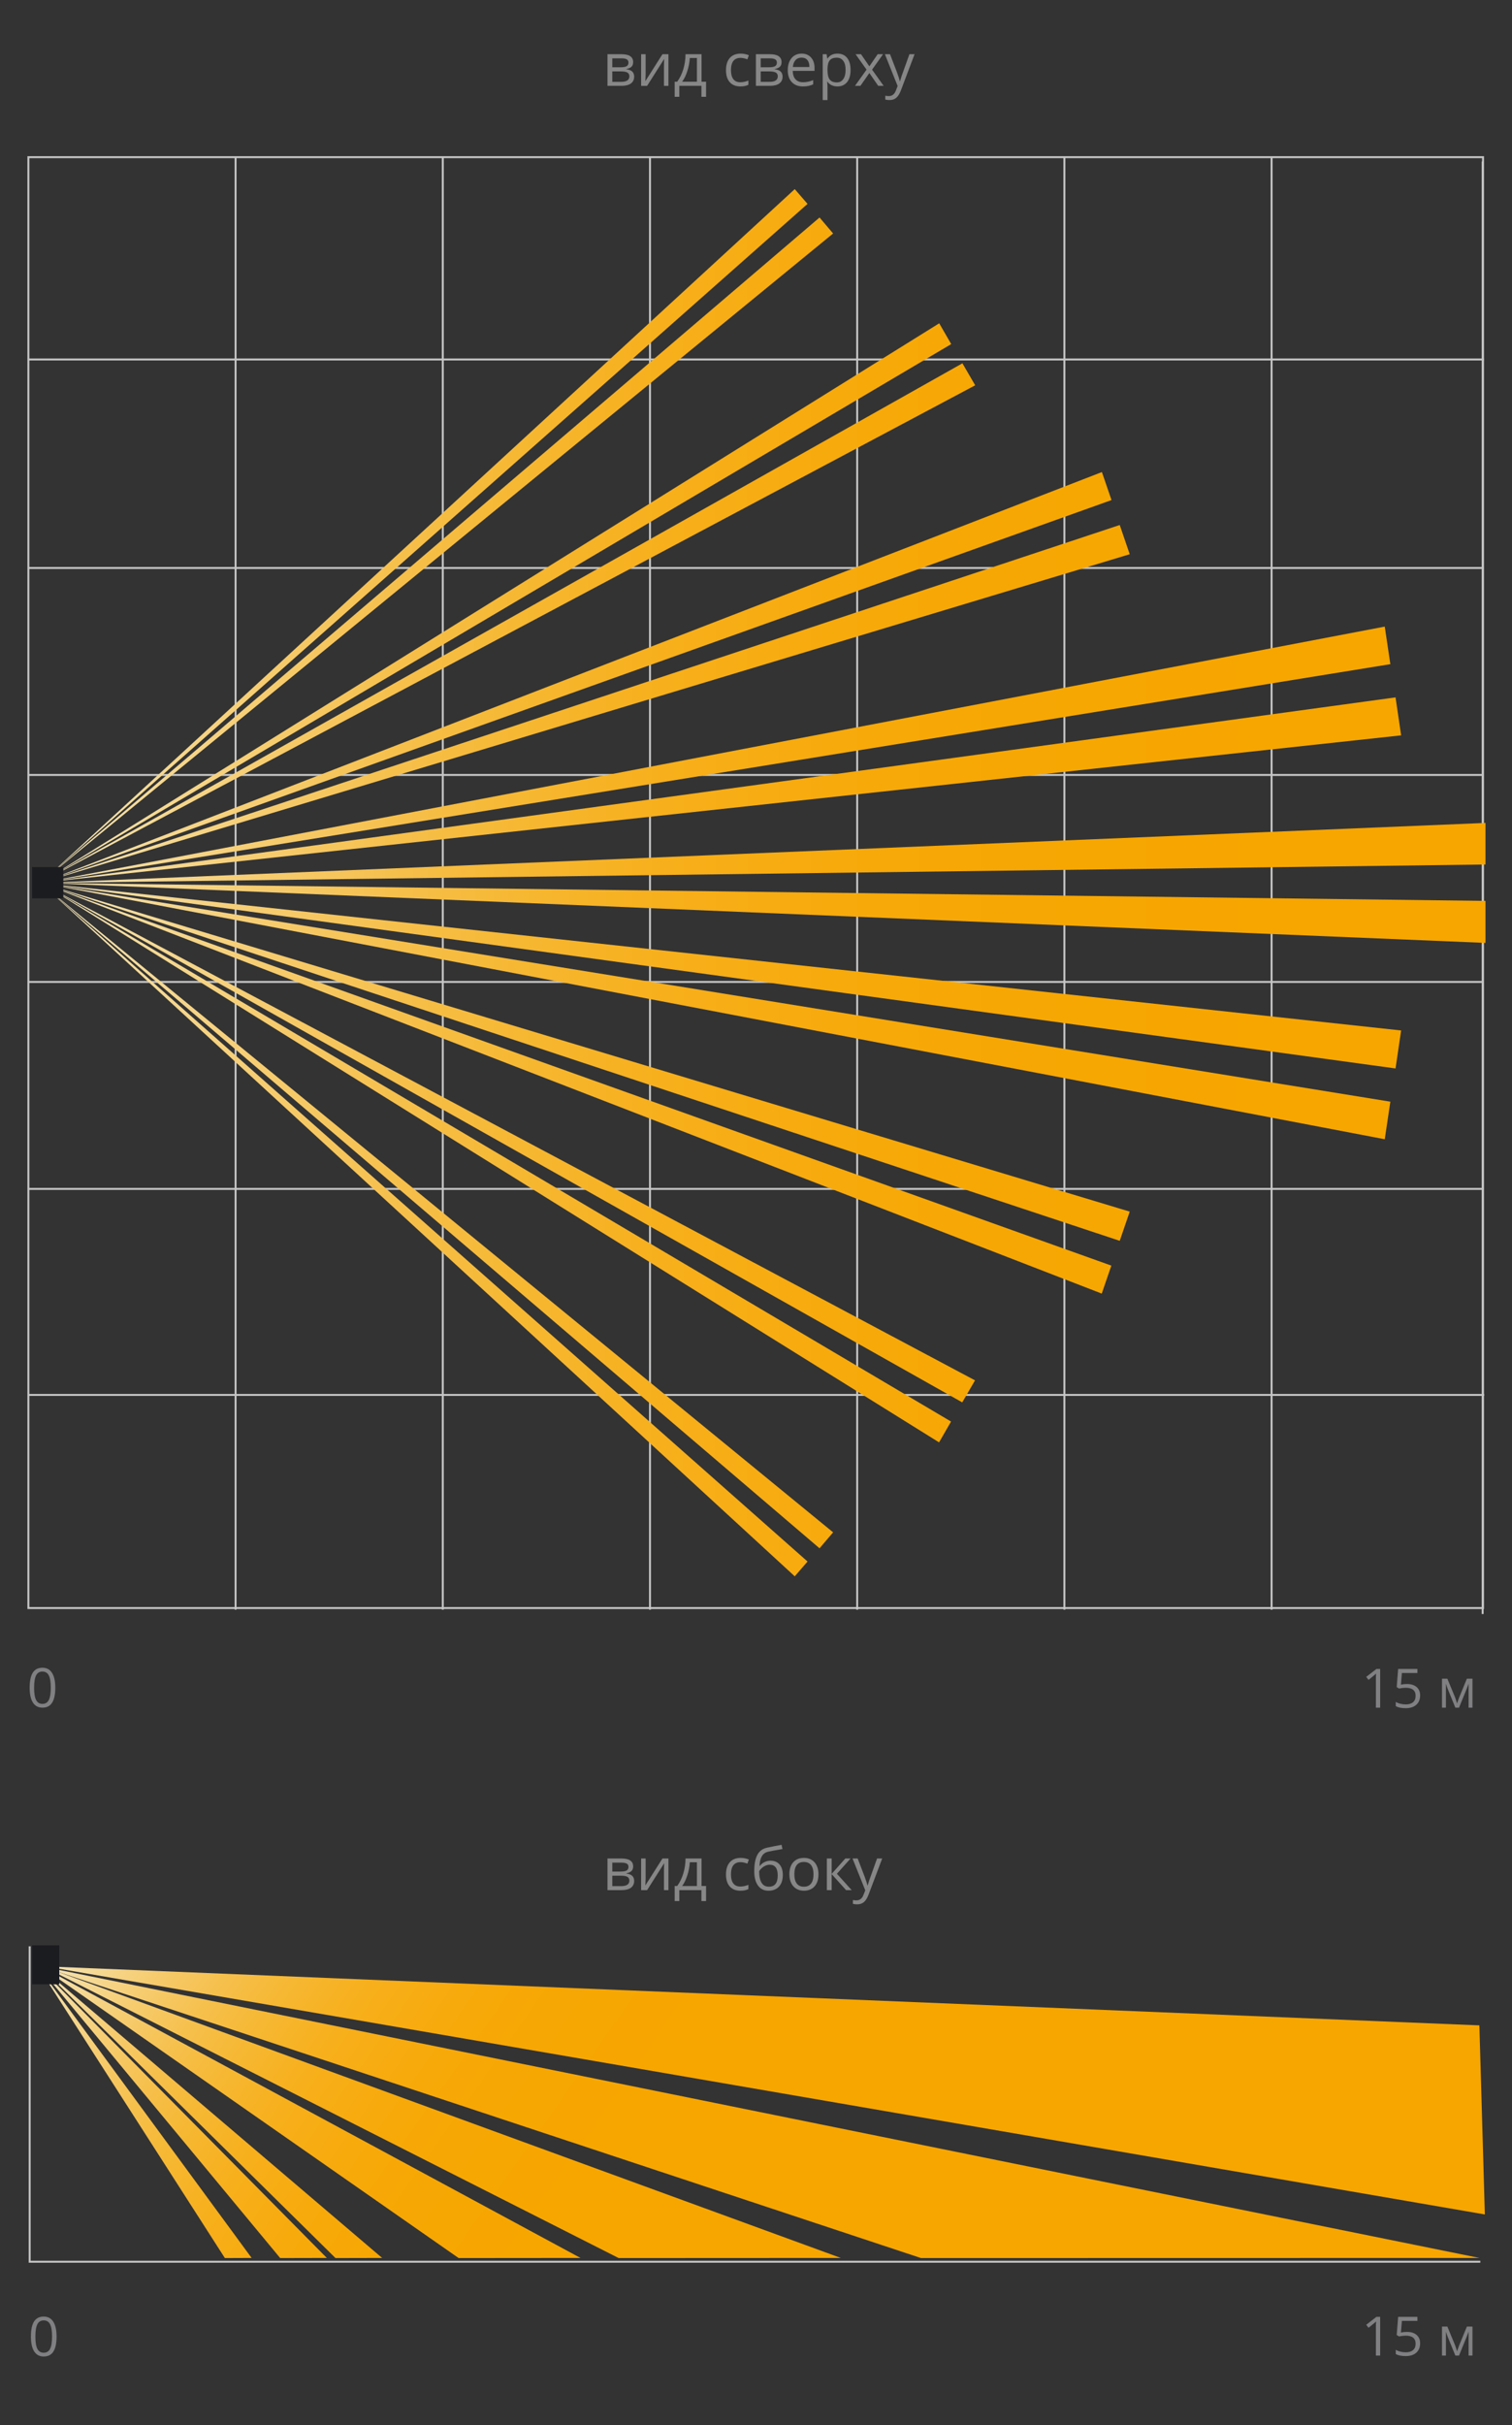 <?xml version="1.0" encoding="utf-8"?>
<!-- Generator: Adobe Illustrator 25.2.3, SVG Export Plug-In . SVG Version: 6.00 Build 0)  -->
<svg version="1.1" id="Слой_1" xmlns="http://www.w3.org/2000/svg" xmlns:xlink="http://www.w3.org/1999/xlink" x="0px" y="0px"
	 width="389.736px" height="624.871px" viewBox="0 0 389.736 624.871"
	 style="enable-background:new 0 0 389.736 624.871;" xml:space="preserve">
<rect x="0" y="0" width="389.736" height="624.871" fill="#333333" stroke="none"/>
<style type="text/css">
	.st0{fill:none;stroke:#C6C6C6;stroke-width:0.5;stroke-miterlimit:2.613;}
	.st1{enable-background:new    ;}
	.st2{fill:#808083;}
	.st3{clip-path:url(#SVGID_2_);fill:url(#SVGID_3_);}
	.st4{clip-path:url(#SVGID_5_);fill:url(#SVGID_6_);}
	.st5{clip-path:url(#SVGID_8_);fill:url(#SVGID_9_);}
	.st6{clip-path:url(#SVGID_11_);fill:url(#SVGID_12_);}
	.st7{clip-path:url(#SVGID_14_);fill:url(#SVGID_15_);}
	.st8{clip-path:url(#SVGID_17_);fill:url(#SVGID_18_);}
	.st9{clip-path:url(#SVGID_20_);fill:url(#SVGID_21_);}
	.st10{clip-path:url(#SVGID_23_);fill:url(#SVGID_24_);}
	.st11{clip-path:url(#SVGID_26_);fill:url(#SVGID_27_);}
	.st12{clip-path:url(#SVGID_29_);fill:url(#SVGID_30_);}
	.st13{clip-path:url(#SVGID_32_);fill:url(#SVGID_33_);}
	.st14{clip-path:url(#SVGID_35_);fill:url(#SVGID_36_);}
	.st15{clip-path:url(#SVGID_38_);fill:url(#SVGID_39_);}
	.st16{clip-path:url(#SVGID_41_);fill:url(#SVGID_42_);}
	.st17{clip-path:url(#SVGID_44_);fill:url(#SVGID_45_);}
	.st18{clip-path:url(#SVGID_47_);fill:url(#SVGID_48_);}
	.st19{clip-path:url(#SVGID_50_);fill:url(#SVGID_51_);}
	.st20{clip-path:url(#SVGID_53_);fill:url(#SVGID_54_);}
	.st21{clip-path:url(#SVGID_56_);fill:url(#SVGID_57_);}
	.st22{clip-path:url(#SVGID_59_);fill:url(#SVGID_60_);}
	.st23{clip-path:url(#SVGID_62_);fill:url(#SVGID_63_);}
	.st24{clip-path:url(#SVGID_65_);fill:url(#SVGID_66_);}
	.st25{clip-path:url(#SVGID_68_);fill:url(#SVGID_69_);}
	.st26{clip-path:url(#SVGID_71_);fill:url(#SVGID_72_);}
	.st27{clip-path:url(#SVGID_74_);fill:url(#SVGID_75_);}
	.st28{fill:#1B1C20;}
	.st29{fill:#878787;}
</style>
<g>
	<g>
		<path class="st0" d="M382.172,415.864V41.613 M327.767,414.75V40.499 M274.359,414.75
			V40.499 M220.951,414.75V40.499 M167.543,414.75V40.499 M114.133,414.75V40.499
			 M60.725,414.75V40.499 M382.489,146.346H7.317 M382.489,199.676H7.317
			 M382.489,253.007H7.317 M382.489,306.332H7.317 M7.317,40.499h374.951v373.83
			H7.317V40.499z"/>
	</g>
	<g>
		<line class="st0" x1="382.585" y1="359.416" x2="7.319" y2="359.416"/>
	</g>
	<g>
		<line class="st0" x1="382.49" y1="92.623" x2="7.319" y2="92.623"/>
	</g>
</g>
<g>
	<g>
		<g>
			<g class="st1">
				<path class="st2" d="M14.254,434.849c0,1.728-0.272,3.017-0.817,3.869
					s-1.377,1.278-2.499,1.278c-1.076,0-1.894-0.437-2.454-1.309
					c-0.561-0.873-0.841-2.152-0.841-3.839c0-1.741,0.271-3.033,0.813-3.876
					s1.37-1.265,2.481-1.265c1.084,0,1.908,0.439,2.471,1.319
					S14.254,433.181,14.254,434.849z M8.792,434.849c0,1.454,0.171,2.513,0.513,3.175
					c0.342,0.664,0.886,0.995,1.634,0.995c0.756,0,1.305-0.336,1.644-1.009
					c0.339-0.672,0.509-1.726,0.509-3.161s-0.17-2.487-0.509-3.155
					c-0.339-0.667-0.888-1.001-1.644-1.001c-0.748,0-1.292,0.329-1.634,0.987
					C8.963,432.339,8.792,433.395,8.792,434.849z"/>
			</g>
		</g>
	</g>
</g>
<g>
	<g>
		<g>
			<g>
				<defs>
					<polygon id="SVGID_1_" points="11.15,227.493 382.899,242.95 382.899,232.127 					"/>
				</defs>
				<clipPath id="SVGID_2_">
					<use xlink:href="#SVGID_1_"  style="overflow:visible;"/>
				</clipPath>
				
					<linearGradient id="SVGID_3_" gradientUnits="userSpaceOnUse" x1="-156.21" y1="237.849" x2="-153.717" y2="237.849" gradientTransform="matrix(138.438 0 0 -138.438 21610.754 33162.605)">
					<stop  offset="0" style="stop-color:#F4F8ED"/>
					<stop  offset="0.063" style="stop-color:#F4EAC6"/>
					<stop  offset="0.148" style="stop-color:#F5DA98"/>
					<stop  offset="0.239" style="stop-color:#F6CC6F"/>
					<stop  offset="0.333" style="stop-color:#F6C04D"/>
					<stop  offset="0.434" style="stop-color:#F6B731"/>
					<stop  offset="0.541" style="stop-color:#F7AF1B"/>
					<stop  offset="0.66" style="stop-color:#F7AA0C"/>
					<stop  offset="0.798" style="stop-color:#F7A703"/>
					<stop  offset="1" style="stop-color:#F7A600"/>
				</linearGradient>
				<rect x="11.15" y="227.493" class="st3" width="371.749" height="15.457"/>
			</g>
		</g>
	</g>
	<g>
		<g>
			<g>
				<defs>
					<path id="SVGID_4_" d="M11.15,227.698l0.022,0.01l-0.007-0.005L11.15,227.698z
						 M11.173,227.705l0.025,0.01l277.426,91.994l2.575-7.523L11.173,227.705z"/>
				</defs>
				<clipPath id="SVGID_5_">
					<use xlink:href="#SVGID_4_"  style="overflow:visible;"/>
				</clipPath>
				
					<linearGradient id="SVGID_6_" gradientUnits="userSpaceOnUse" x1="-156.21" y1="237.571" x2="-153.717" y2="237.571" gradientTransform="matrix(138.438 0 0 -138.438 21610.754 33162.605)">
					<stop  offset="0" style="stop-color:#F4F8ED"/>
					<stop  offset="0.063" style="stop-color:#F4EAC6"/>
					<stop  offset="0.148" style="stop-color:#F5DA98"/>
					<stop  offset="0.239" style="stop-color:#F6CC6F"/>
					<stop  offset="0.333" style="stop-color:#F6C04D"/>
					<stop  offset="0.434" style="stop-color:#F6B731"/>
					<stop  offset="0.541" style="stop-color:#F7AF1B"/>
					<stop  offset="0.66" style="stop-color:#F7AA0C"/>
					<stop  offset="0.798" style="stop-color:#F7A703"/>
					<stop  offset="1" style="stop-color:#F7A600"/>
				</linearGradient>
				<rect x="11.15" y="227.698" class="st4" width="280.049" height="92.012"/>
			</g>
		</g>
	</g>
	<g>
		<g>
			<g>
				<defs>
					<path id="SVGID_7_" d="M11.153,227.698l0.012,0.005l0.007,0.003L11.153,227.698z
						 M11.173,227.708l272.815,105.599l2.473-7.209L11.198,227.715L11.173,227.708z"/>
				</defs>
				<clipPath id="SVGID_8_">
					<use xlink:href="#SVGID_7_"  style="overflow:visible;"/>
				</clipPath>
				
					<linearGradient id="SVGID_9_" gradientUnits="userSpaceOnUse" x1="-156.21" y1="237.522" x2="-153.717" y2="237.522" gradientTransform="matrix(138.438 0 0 -138.438 21610.754 33162.605)">
					<stop  offset="0" style="stop-color:#F4F8ED"/>
					<stop  offset="0.063" style="stop-color:#F4EAC6"/>
					<stop  offset="0.148" style="stop-color:#F5DA98"/>
					<stop  offset="0.239" style="stop-color:#F6CC6F"/>
					<stop  offset="0.333" style="stop-color:#F6C04D"/>
					<stop  offset="0.434" style="stop-color:#F6B731"/>
					<stop  offset="0.541" style="stop-color:#F7AF1B"/>
					<stop  offset="0.66" style="stop-color:#F7AA0C"/>
					<stop  offset="0.798" style="stop-color:#F7A703"/>
					<stop  offset="1" style="stop-color:#F7A600"/>
				</linearGradient>
				<rect x="11.153" y="227.698" class="st5" width="275.307" height="105.609"/>
			</g>
		</g>
	</g>
	<g>
		<g>
			<g>
				<defs>
					<polygon id="SVGID_10_" points="11.053,227.8 248.028,361.332 251.324,355.666 					"/>
				</defs>
				<clipPath id="SVGID_11_">
					<use xlink:href="#SVGID_10_"  style="overflow:visible;"/>
				</clipPath>
				
					<linearGradient id="SVGID_12_" gradientUnits="userSpaceOnUse" x1="-156.21" y1="237.421" x2="-153.717" y2="237.421" gradientTransform="matrix(138.438 0 0 -138.438 21610.754 33162.605)">
					<stop  offset="0" style="stop-color:#F4F8ED"/>
					<stop  offset="0.063" style="stop-color:#F4EAC6"/>
					<stop  offset="0.148" style="stop-color:#F5DA98"/>
					<stop  offset="0.239" style="stop-color:#F6CC6F"/>
					<stop  offset="0.333" style="stop-color:#F6C04D"/>
					<stop  offset="0.434" style="stop-color:#F6B731"/>
					<stop  offset="0.541" style="stop-color:#F7AF1B"/>
					<stop  offset="0.66" style="stop-color:#F7AA0C"/>
					<stop  offset="0.798" style="stop-color:#F7A703"/>
					<stop  offset="1" style="stop-color:#F7A600"/>
				</linearGradient>
				<rect x="11.053" y="227.8" class="st6" width="240.271" height="133.532"/>
			</g>
		</g>
	</g>
	<g>
		<g>
			<g>
				<defs>
					<polygon id="SVGID_13_" points="11.053,227.8 242.053,371.639 245.144,366.278 					"/>
				</defs>
				<clipPath id="SVGID_14_">
					<use xlink:href="#SVGID_13_"  style="overflow:visible;"/>
				</clipPath>
				
					<linearGradient id="SVGID_15_" gradientUnits="userSpaceOnUse" x1="-156.21" y1="237.383" x2="-153.717" y2="237.383" gradientTransform="matrix(138.438 0 0 -138.438 21610.754 33162.605)">
					<stop  offset="0" style="stop-color:#F4F8ED"/>
					<stop  offset="0.063" style="stop-color:#F4EAC6"/>
					<stop  offset="0.148" style="stop-color:#F5DA98"/>
					<stop  offset="0.239" style="stop-color:#F6CC6F"/>
					<stop  offset="0.333" style="stop-color:#F6C04D"/>
					<stop  offset="0.434" style="stop-color:#F6B731"/>
					<stop  offset="0.541" style="stop-color:#F7AF1B"/>
					<stop  offset="0.66" style="stop-color:#F7AA0C"/>
					<stop  offset="0.798" style="stop-color:#F7A703"/>
					<stop  offset="1" style="stop-color:#F7A600"/>
				</linearGradient>
				<rect x="11.053" y="227.8" class="st7" width="234.091" height="143.839"/>
			</g>
		</g>
	</g>
	<g>
		<g>
			<g>
				<defs>
					<path id="SVGID_16_" d="M11.055,228.009l0.007,0.008l0.005,0.002L11.055,228.009z
						 M11.07,228.024L204.858,406.155l3.295-3.814L11.085,228.037L11.07,228.024z"/>
				</defs>
				<clipPath id="SVGID_17_">
					<use xlink:href="#SVGID_16_"  style="overflow:visible;"/>
				</clipPath>
				
					<linearGradient id="SVGID_18_" gradientUnits="userSpaceOnUse" x1="-156.21" y1="237.258" x2="-153.717" y2="237.258" gradientTransform="matrix(138.438 0 0 -138.438 21610.754 33162.605)">
					<stop  offset="0" style="stop-color:#F4F8ED"/>
					<stop  offset="0.063" style="stop-color:#F4EAC6"/>
					<stop  offset="0.148" style="stop-color:#F5DA98"/>
					<stop  offset="0.239" style="stop-color:#F6CC6F"/>
					<stop  offset="0.333" style="stop-color:#F6C04D"/>
					<stop  offset="0.434" style="stop-color:#F6B731"/>
					<stop  offset="0.541" style="stop-color:#F7AF1B"/>
					<stop  offset="0.66" style="stop-color:#F7AA0C"/>
					<stop  offset="0.798" style="stop-color:#F7A703"/>
					<stop  offset="1" style="stop-color:#F7A600"/>
				</linearGradient>
				<rect x="11.055" y="228.009" class="st8" width="197.098" height="178.146"/>
			</g>
		</g>
	</g>
	<g>
		<g>
			<g>
				<defs>
					<path id="SVGID_19_" d="M11.048,228.004l0.022,0.02l-0.008-0.007L11.048,228.004z
						 M11.068,228.019l0.017,0.017l200.161,170.9l3.5-4.113L11.068,228.019z"/>
				</defs>
				<clipPath id="SVGID_20_">
					<use xlink:href="#SVGID_19_"  style="overflow:visible;"/>
				</clipPath>
				
					<linearGradient id="SVGID_21_" gradientUnits="userSpaceOnUse" x1="-156.21" y1="237.284" x2="-153.717" y2="237.284" gradientTransform="matrix(138.438 0 0 -138.438 21610.754 33162.605)">
					<stop  offset="0" style="stop-color:#F4F8ED"/>
					<stop  offset="0.063" style="stop-color:#F4EAC6"/>
					<stop  offset="0.148" style="stop-color:#F5DA98"/>
					<stop  offset="0.239" style="stop-color:#F6CC6F"/>
					<stop  offset="0.333" style="stop-color:#F6C04D"/>
					<stop  offset="0.434" style="stop-color:#F6B731"/>
					<stop  offset="0.541" style="stop-color:#F7AF1B"/>
					<stop  offset="0.66" style="stop-color:#F7AA0C"/>
					<stop  offset="0.798" style="stop-color:#F7A703"/>
					<stop  offset="1" style="stop-color:#F7A600"/>
				</linearGradient>
				<rect x="11.048" y="228.004" class="st9" width="203.698" height="170.932"/>
			</g>
		</g>
	</g>
	<g>
		<g>
			<g>
				<defs>
					<polygon id="SVGID_22_" points="11.15,227.493 382.899,222.75 382.899,212.036 					"/>
				</defs>
				<clipPath id="SVGID_23_">
					<use xlink:href="#SVGID_22_"  style="overflow:visible;"/>
				</clipPath>
				
					<linearGradient id="SVGID_24_" gradientUnits="userSpaceOnUse" x1="-156.21" y1="237.961" x2="-153.717" y2="237.961" gradientTransform="matrix(138.438 0 0 -138.438 21610.754 33162.605)">
					<stop  offset="0" style="stop-color:#F4F8ED"/>
					<stop  offset="0.063" style="stop-color:#F4EAC6"/>
					<stop  offset="0.148" style="stop-color:#F5DA98"/>
					<stop  offset="0.239" style="stop-color:#F6CC6F"/>
					<stop  offset="0.333" style="stop-color:#F6C04D"/>
					<stop  offset="0.434" style="stop-color:#F6B731"/>
					<stop  offset="0.541" style="stop-color:#F7AF1B"/>
					<stop  offset="0.66" style="stop-color:#F7AA0C"/>
					<stop  offset="0.798" style="stop-color:#F7A703"/>
					<stop  offset="1" style="stop-color:#F7A600"/>
				</linearGradient>
				<rect x="11.15" y="212.036" class="st10" width="371.749" height="15.457"/>
			</g>
		</g>
	</g>
	<g>
		<g>
			<g>
				<defs>
					<polygon id="SVGID_25_" points="11.15,227.289 291.199,142.805 288.624,135.275 					"/>
				</defs>
				<clipPath id="SVGID_26_">
					<use xlink:href="#SVGID_25_"  style="overflow:visible;"/>
				</clipPath>
				
					<linearGradient id="SVGID_27_" gradientUnits="userSpaceOnUse" x1="-156.21" y1="238.239" x2="-153.717" y2="238.239" gradientTransform="matrix(138.438 0 0 -138.438 21610.754 33162.605)">
					<stop  offset="0" style="stop-color:#F4F8ED"/>
					<stop  offset="0.063" style="stop-color:#F4EAC6"/>
					<stop  offset="0.148" style="stop-color:#F5DA98"/>
					<stop  offset="0.239" style="stop-color:#F6CC6F"/>
					<stop  offset="0.333" style="stop-color:#F6C04D"/>
					<stop  offset="0.434" style="stop-color:#F6B731"/>
					<stop  offset="0.541" style="stop-color:#F7AF1B"/>
					<stop  offset="0.66" style="stop-color:#F7AA0C"/>
					<stop  offset="0.798" style="stop-color:#F7A703"/>
					<stop  offset="1" style="stop-color:#F7A600"/>
				</linearGradient>
				<rect x="11.15" y="135.275" class="st11" width="280.049" height="92.014"/>
			</g>
		</g>
	</g>
	<g>
		<g>
			<g>
				<defs>
					<polygon id="SVGID_28_" points="11.195,227.247 286.503,128.849 284.03,121.632 					"/>
				</defs>
				<clipPath id="SVGID_29_">
					<use xlink:href="#SVGID_28_"  style="overflow:visible;"/>
				</clipPath>
				
					<linearGradient id="SVGID_30_" gradientUnits="userSpaceOnUse" x1="-156.21" y1="238.288" x2="-153.717" y2="238.288" gradientTransform="matrix(138.438 0 0 -138.438 21610.754 33162.605)">
					<stop  offset="0" style="stop-color:#F4F8ED"/>
					<stop  offset="0.063" style="stop-color:#F4EAC6"/>
					<stop  offset="0.148" style="stop-color:#F5DA98"/>
					<stop  offset="0.239" style="stop-color:#F6CC6F"/>
					<stop  offset="0.333" style="stop-color:#F6C04D"/>
					<stop  offset="0.434" style="stop-color:#F6B731"/>
					<stop  offset="0.541" style="stop-color:#F7AF1B"/>
					<stop  offset="0.66" style="stop-color:#F7AA0C"/>
					<stop  offset="0.798" style="stop-color:#F7A703"/>
					<stop  offset="1" style="stop-color:#F7A600"/>
				</linearGradient>
				<rect x="11.195" y="121.632" class="st12" width="275.308" height="105.614"/>
			</g>
		</g>
	</g>
	<g>
		<g>
			<g>
				<defs>
					<polygon id="SVGID_31_" points="11.098,227.037 251.369,99.278 248.073,93.61 					"/>
				</defs>
				<clipPath id="SVGID_32_">
					<use xlink:href="#SVGID_31_"  style="overflow:visible;"/>
				</clipPath>
				
					<linearGradient id="SVGID_33_" gradientUnits="userSpaceOnUse" x1="-156.21" y1="238.39" x2="-153.717" y2="238.39" gradientTransform="matrix(138.438 0 0 -138.438 21610.754 33162.605)">
					<stop  offset="0" style="stop-color:#F4F8ED"/>
					<stop  offset="0.063" style="stop-color:#F4EAC6"/>
					<stop  offset="0.148" style="stop-color:#F5DA98"/>
					<stop  offset="0.239" style="stop-color:#F6CC6F"/>
					<stop  offset="0.333" style="stop-color:#F6C04D"/>
					<stop  offset="0.434" style="stop-color:#F6B731"/>
					<stop  offset="0.541" style="stop-color:#F7AF1B"/>
					<stop  offset="0.66" style="stop-color:#F7AA0C"/>
					<stop  offset="0.798" style="stop-color:#F7A703"/>
					<stop  offset="1" style="stop-color:#F7A600"/>
				</linearGradient>
				<rect x="11.098" y="93.61" class="st13" width="240.271" height="133.427"/>
			</g>
		</g>
	</g>
	<g>
		<g>
			<g>
				<defs>
					<polygon id="SVGID_34_" points="11.098,227.037 245.187,88.662 242.093,83.305 					"/>
				</defs>
				<clipPath id="SVGID_35_">
					<use xlink:href="#SVGID_34_"  style="overflow:visible;"/>
				</clipPath>
				
					<linearGradient id="SVGID_36_" gradientUnits="userSpaceOnUse" x1="-156.21" y1="238.427" x2="-153.717" y2="238.427" gradientTransform="matrix(138.438 0 0 -138.438 21610.754 33162.605)">
					<stop  offset="0" style="stop-color:#F4F8ED"/>
					<stop  offset="0.063" style="stop-color:#F4EAC6"/>
					<stop  offset="0.148" style="stop-color:#F5DA98"/>
					<stop  offset="0.239" style="stop-color:#F6CC6F"/>
					<stop  offset="0.333" style="stop-color:#F6C04D"/>
					<stop  offset="0.434" style="stop-color:#F6B731"/>
					<stop  offset="0.541" style="stop-color:#F7AF1B"/>
					<stop  offset="0.66" style="stop-color:#F7AA0C"/>
					<stop  offset="0.798" style="stop-color:#F7A703"/>
					<stop  offset="1" style="stop-color:#F7A600"/>
				</linearGradient>
				<rect x="11.098" y="83.305" class="st14" width="234.089" height="143.732"/>
			</g>
		</g>
	</g>
	<g>
		<g>
			<g>
				<defs>
					<path id="SVGID_37_" d="M11.055,226.975l0.065-0.057l-0.022,0.02L11.055,226.975z
						 M11.123,226.913l0.075-0.065L208.153,52.538l-3.295-3.811L11.123,226.913z"/>
				</defs>
				<clipPath id="SVGID_38_">
					<use xlink:href="#SVGID_37_"  style="overflow:visible;"/>
				</clipPath>
				
					<linearGradient id="SVGID_39_" gradientUnits="userSpaceOnUse" x1="-156.21" y1="238.553" x2="-153.717" y2="238.553" gradientTransform="matrix(138.438 0 0 -138.438 21610.754 33162.605)">
					<stop  offset="0" style="stop-color:#F4F8ED"/>
					<stop  offset="0.063" style="stop-color:#F4EAC6"/>
					<stop  offset="0.148" style="stop-color:#F5DA98"/>
					<stop  offset="0.239" style="stop-color:#F6CC6F"/>
					<stop  offset="0.333" style="stop-color:#F6C04D"/>
					<stop  offset="0.434" style="stop-color:#F6B731"/>
					<stop  offset="0.541" style="stop-color:#F7AF1B"/>
					<stop  offset="0.66" style="stop-color:#F7AA0C"/>
					<stop  offset="0.798" style="stop-color:#F7A703"/>
					<stop  offset="1" style="stop-color:#F7A600"/>
				</linearGradient>
				<rect x="11.055" y="48.727" class="st15" width="197.098" height="178.248"/>
			</g>
		</g>
	</g>
	<g>
		<g>
			<g>
				<defs>
					<path id="SVGID_40_" d="M11.048,226.975l0.05-0.037l0.025-0.025L11.048,226.975z
						 M11.12,226.918L214.746,60.163l-3.5-4.123L11.198,226.848L11.12,226.918z"/>
				</defs>
				<clipPath id="SVGID_41_">
					<use xlink:href="#SVGID_40_"  style="overflow:visible;"/>
				</clipPath>
				
					<linearGradient id="SVGID_42_" gradientUnits="userSpaceOnUse" x1="-156.21" y1="238.526" x2="-153.717" y2="238.526" gradientTransform="matrix(138.438 0 0 -138.438 21610.754 33162.605)">
					<stop  offset="0" style="stop-color:#F4F8ED"/>
					<stop  offset="0.063" style="stop-color:#F4EAC6"/>
					<stop  offset="0.148" style="stop-color:#F5DA98"/>
					<stop  offset="0.239" style="stop-color:#F6CC6F"/>
					<stop  offset="0.333" style="stop-color:#F6C04D"/>
					<stop  offset="0.434" style="stop-color:#F6B731"/>
					<stop  offset="0.541" style="stop-color:#F7AF1B"/>
					<stop  offset="0.66" style="stop-color:#F7AA0C"/>
					<stop  offset="0.798" style="stop-color:#F7A703"/>
					<stop  offset="1" style="stop-color:#F7A600"/>
				</linearGradient>
				<rect x="11.048" y="56.04" class="st16" width="203.698" height="170.935"/>
			</g>
		</g>
	</g>
	<g>
		<g>
			<g>
				<defs>
					<polygon id="SVGID_43_" points="11.15,227.391 11.15,227.391 358.379,171.129 
						356.936,161.45 					"/>
				</defs>
				<clipPath id="SVGID_44_">
					<use xlink:href="#SVGID_43_"  style="overflow:visible;"/>
				</clipPath>
				
					<linearGradient id="SVGID_45_" gradientUnits="userSpaceOnUse" x1="-156.21" y1="238.144" x2="-153.717" y2="238.144" gradientTransform="matrix(138.438 0 0 -138.438 21610.754 33162.605)">
					<stop  offset="0" style="stop-color:#F4F8ED"/>
					<stop  offset="0.063" style="stop-color:#F4EAC6"/>
					<stop  offset="0.148" style="stop-color:#F5DA98"/>
					<stop  offset="0.239" style="stop-color:#F6CC6F"/>
					<stop  offset="0.333" style="stop-color:#F6C04D"/>
					<stop  offset="0.434" style="stop-color:#F6B731"/>
					<stop  offset="0.541" style="stop-color:#F7AF1B"/>
					<stop  offset="0.66" style="stop-color:#F7AA0C"/>
					<stop  offset="0.798" style="stop-color:#F7A703"/>
					<stop  offset="1" style="stop-color:#F7A600"/>
				</linearGradient>
				<rect x="11.15" y="161.45" class="st17" width="347.229" height="65.941"/>
			</g>
		</g>
	</g>
	<g>
		<g>
			<g>
				<defs>
					<polygon id="SVGID_46_" points="11.15,227.391 361.158,189.473 359.717,179.687 					"/>
				</defs>
				<clipPath id="SVGID_47_">
					<use xlink:href="#SVGID_46_"  style="overflow:visible;"/>
				</clipPath>
				
					<linearGradient id="SVGID_48_" gradientUnits="userSpaceOnUse" x1="-156.21" y1="238.078" x2="-153.717" y2="238.078" gradientTransform="matrix(138.438 0 0 -138.438 21610.754 33162.605)">
					<stop  offset="0" style="stop-color:#F4F8ED"/>
					<stop  offset="0.063" style="stop-color:#F4EAC6"/>
					<stop  offset="0.148" style="stop-color:#F5DA98"/>
					<stop  offset="0.239" style="stop-color:#F6CC6F"/>
					<stop  offset="0.333" style="stop-color:#F6C04D"/>
					<stop  offset="0.434" style="stop-color:#F6B731"/>
					<stop  offset="0.541" style="stop-color:#F7AF1B"/>
					<stop  offset="0.66" style="stop-color:#F7AA0C"/>
					<stop  offset="0.798" style="stop-color:#F7A703"/>
					<stop  offset="1" style="stop-color:#F7A600"/>
				</linearGradient>
				<rect x="11.15" y="179.687" class="st18" width="350.008" height="47.705"/>
			</g>
		</g>
	</g>
	<g>
		<g>
			<g>
				<defs>
					<polygon id="SVGID_49_" points="11.15,227.596 359.717,275.3 361.158,265.512 					"/>
				</defs>
				<clipPath id="SVGID_50_">
					<use xlink:href="#SVGID_49_"  style="overflow:visible;"/>
				</clipPath>
				
					<linearGradient id="SVGID_51_" gradientUnits="userSpaceOnUse" x1="-156.21" y1="237.732" x2="-153.717" y2="237.732" gradientTransform="matrix(138.438 0 0 -138.438 21610.754 33162.605)">
					<stop  offset="0" style="stop-color:#F4F8ED"/>
					<stop  offset="0.063" style="stop-color:#F4EAC6"/>
					<stop  offset="0.148" style="stop-color:#F5DA98"/>
					<stop  offset="0.239" style="stop-color:#F6CC6F"/>
					<stop  offset="0.333" style="stop-color:#F6C04D"/>
					<stop  offset="0.434" style="stop-color:#F6B731"/>
					<stop  offset="0.541" style="stop-color:#F7AF1B"/>
					<stop  offset="0.66" style="stop-color:#F7AA0C"/>
					<stop  offset="0.798" style="stop-color:#F7A703"/>
					<stop  offset="1" style="stop-color:#F7A600"/>
				</linearGradient>
				<rect x="11.15" y="227.596" class="st19" width="350.008" height="47.705"/>
			</g>
		</g>
	</g>
	<g>
		<g>
			<g>
				<defs>
					<polygon id="SVGID_52_" points="11.143,227.601 356.936,293.537 358.379,283.858 					"/>
				</defs>
				<clipPath id="SVGID_53_">
					<use xlink:href="#SVGID_52_"  style="overflow:visible;"/>
				</clipPath>
				
					<linearGradient id="SVGID_54_" gradientUnits="userSpaceOnUse" x1="-156.21" y1="237.666" x2="-153.717" y2="237.666" gradientTransform="matrix(138.438 0 0 -138.438 21610.754 33162.605)">
					<stop  offset="0" style="stop-color:#F4F8ED"/>
					<stop  offset="0.063" style="stop-color:#F4EAC6"/>
					<stop  offset="0.148" style="stop-color:#F5DA98"/>
					<stop  offset="0.239" style="stop-color:#F6CC6F"/>
					<stop  offset="0.333" style="stop-color:#F6C04D"/>
					<stop  offset="0.434" style="stop-color:#F6B731"/>
					<stop  offset="0.541" style="stop-color:#F7AF1B"/>
					<stop  offset="0.66" style="stop-color:#F7AA0C"/>
					<stop  offset="0.798" style="stop-color:#F7A703"/>
					<stop  offset="1" style="stop-color:#F7A600"/>
				</linearGradient>
				<rect x="11.143" y="227.601" class="st20" width="347.236" height="65.936"/>
			</g>
		</g>
	</g>
</g>
<g>
	<polyline class="st0" points="7.65,501.484 7.65,582.759 381.569,582.759 	"/>
	<g class="st1">
		<path class="st2" d="M14.581,602.03c0,1.728-0.272,3.017-0.817,3.869
			s-1.377,1.278-2.499,1.278c-1.076,0-1.894-0.437-2.454-1.309
			c-0.561-0.873-0.841-2.152-0.841-3.839c0-1.741,0.271-3.033,0.813-3.876
			s1.37-1.265,2.481-1.265c1.084,0,1.908,0.439,2.471,1.319
			S14.581,600.362,14.581,602.03z M9.119,602.03c0,1.454,0.171,2.513,0.513,3.175
			c0.342,0.664,0.886,0.995,1.634,0.995c0.756,0,1.305-0.336,1.644-1.009
			c0.339-0.672,0.509-1.726,0.509-3.161s-0.17-2.487-0.509-3.155
			c-0.339-0.667-0.888-1.001-1.644-1.001c-0.748,0-1.292,0.329-1.634,0.987
			C9.29,599.52,9.119,600.576,9.119,602.03z"/>
	</g>
</g>
<g>
	<g>
		<g>
			<defs>
				<polygon id="SVGID_55_" points="64.859,581.784 57.964,581.811 9.739,506.652 				"/>
			</defs>
			<clipPath id="SVGID_56_">
				<use xlink:href="#SVGID_55_"  style="overflow:visible;"/>
			</clipPath>
			
				<linearGradient id="SVGID_57_" gradientUnits="userSpaceOnUse" x1="-155.457" y1="79.881" x2="-152.964" y2="79.881" gradientTransform="matrix(52.216 36.426 36.426 -52.216 5198.375 10345.623)">
				<stop  offset="0" style="stop-color:#F4F8ED"/>
				<stop  offset="0.063" style="stop-color:#F4EAC6"/>
				<stop  offset="0.148" style="stop-color:#F5DA98"/>
				<stop  offset="0.239" style="stop-color:#F6CC6F"/>
				<stop  offset="0.333" style="stop-color:#F6C04D"/>
				<stop  offset="0.434" style="stop-color:#F6B731"/>
				<stop  offset="0.541" style="stop-color:#F7AF1B"/>
				<stop  offset="0.66" style="stop-color:#F7AA0C"/>
				<stop  offset="0.798" style="stop-color:#F7A703"/>
				<stop  offset="1" style="stop-color:#F7A600"/>
			</linearGradient>
			<polygon class="st21" points="27.782,480.787 100.127,531.256 46.815,607.676 -25.529,557.208 
							"/>
		</g>
	</g>
</g>
<g>
	<g>
		<g>
			<defs>
				<polygon id="SVGID_58_" points="84.247,581.784 72.22,581.811 9.928,506.652 				"/>
			</defs>
			<clipPath id="SVGID_59_">
				<use xlink:href="#SVGID_58_"  style="overflow:visible;"/>
			</clipPath>
			
				<linearGradient id="SVGID_60_" gradientUnits="userSpaceOnUse" x1="-155.457" y1="79.969" x2="-152.964" y2="79.969" gradientTransform="matrix(52.216 36.426 36.426 -52.216 5198.375 10345.623)">
				<stop  offset="0" style="stop-color:#F4F8ED"/>
				<stop  offset="0.063" style="stop-color:#F4EAC6"/>
				<stop  offset="0.148" style="stop-color:#F5DA98"/>
				<stop  offset="0.239" style="stop-color:#F6CC6F"/>
				<stop  offset="0.333" style="stop-color:#F6C04D"/>
				<stop  offset="0.434" style="stop-color:#F6B731"/>
				<stop  offset="0.541" style="stop-color:#F7AF1B"/>
				<stop  offset="0.66" style="stop-color:#F7AA0C"/>
				<stop  offset="0.798" style="stop-color:#F7A703"/>
				<stop  offset="1" style="stop-color:#F7A600"/>
			</linearGradient>
			<polygon class="st22" points="34.256,471.779 119.515,531.256 59.919,616.685 -25.34,557.208 
							"/>
		</g>
	</g>
</g>
<g>
	<g>
		<g>
			<defs>
				<polygon id="SVGID_61_" points="98.503,581.784 86.475,581.811 10.31,506.652 				"/>
			</defs>
			<clipPath id="SVGID_62_">
				<use xlink:href="#SVGID_61_"  style="overflow:visible;"/>
			</clipPath>
			
				<linearGradient id="SVGID_63_" gradientUnits="userSpaceOnUse" x1="-155.457" y1="80.035" x2="-152.964" y2="80.035" gradientTransform="matrix(52.216 36.426 36.426 -52.216 5198.375 10345.623)">
				<stop  offset="0" style="stop-color:#F4F8ED"/>
				<stop  offset="0.063" style="stop-color:#F4EAC6"/>
				<stop  offset="0.148" style="stop-color:#F5DA98"/>
				<stop  offset="0.239" style="stop-color:#F6CC6F"/>
				<stop  offset="0.333" style="stop-color:#F6C04D"/>
				<stop  offset="0.434" style="stop-color:#F6B731"/>
				<stop  offset="0.541" style="stop-color:#F7AF1B"/>
				<stop  offset="0.66" style="stop-color:#F7AA0C"/>
				<stop  offset="0.798" style="stop-color:#F7A703"/>
				<stop  offset="1" style="stop-color:#F7A600"/>
			</linearGradient>
			<polygon class="st23" points="39.18,465.268 133.77,531.256 69.632,623.195 -24.959,557.208 
							"/>
		</g>
	</g>
</g>
<g>
	<g>
		<g>
			<defs>
				<polygon id="SVGID_64_" points="149.63,581.784 118.217,581.811 10.499,506.652 				"/>
			</defs>
			<clipPath id="SVGID_65_">
				<use xlink:href="#SVGID_64_"  style="overflow:visible;"/>
			</clipPath>
			
				<linearGradient id="SVGID_66_" gradientUnits="userSpaceOnUse" x1="-155.457" y1="80.266" x2="-152.964" y2="80.266" gradientTransform="matrix(52.216 36.426 36.426 -52.216 5198.375 10345.623)">
				<stop  offset="0" style="stop-color:#F4F8ED"/>
				<stop  offset="0.063" style="stop-color:#F4EAC6"/>
				<stop  offset="0.148" style="stop-color:#F5DA98"/>
				<stop  offset="0.239" style="stop-color:#F6CC6F"/>
				<stop  offset="0.333" style="stop-color:#F6C04D"/>
				<stop  offset="0.434" style="stop-color:#F6B731"/>
				<stop  offset="0.541" style="stop-color:#F7AF1B"/>
				<stop  offset="0.66" style="stop-color:#F7AA0C"/>
				<stop  offset="0.798" style="stop-color:#F7A703"/>
				<stop  offset="1" style="stop-color:#F7A600"/>
			</linearGradient>
			<polygon class="st24" points="56.043,441.366 184.897,531.256 104.085,647.098 -24.769,557.208 
							"/>
		</g>
	</g>
</g>
<g>
	<g>
		<g>
			<defs>
				<polygon id="SVGID_67_" points="216.725,581.784 159.463,581.811 11.07,506.652 				"/>
			</defs>
			<clipPath id="SVGID_68_">
				<use xlink:href="#SVGID_67_"  style="overflow:visible;"/>
			</clipPath>
			
				<linearGradient id="SVGID_69_" gradientUnits="userSpaceOnUse" x1="-155.457" y1="80.57" x2="-152.964" y2="80.57" gradientTransform="matrix(52.216 36.426 36.426 -52.216 5198.375 10345.623)">
				<stop  offset="0" style="stop-color:#F4F8ED"/>
				<stop  offset="0.063" style="stop-color:#F4EAC6"/>
				<stop  offset="0.148" style="stop-color:#F5DA98"/>
				<stop  offset="0.239" style="stop-color:#F6CC6F"/>
				<stop  offset="0.333" style="stop-color:#F6C04D"/>
				<stop  offset="0.434" style="stop-color:#F6B731"/>
				<stop  offset="0.541" style="stop-color:#F7AF1B"/>
				<stop  offset="0.66" style="stop-color:#F7AA0C"/>
				<stop  offset="0.798" style="stop-color:#F7A703"/>
				<stop  offset="1" style="stop-color:#F7A600"/>
			</linearGradient>
			<polygon class="st25" points="78.391,410.149 251.993,531.256 149.403,678.314 -24.198,557.208 
							"/>
		</g>
	</g>
</g>
<g>
	<g>
		<g>
			<defs>
				<polygon id="SVGID_70_" points="381.328,581.784 237.392,581.811 10.688,506.652 				"/>
			</defs>
			<clipPath id="SVGID_71_">
				<use xlink:href="#SVGID_70_"  style="overflow:visible;"/>
			</clipPath>
			
				<linearGradient id="SVGID_72_" gradientUnits="userSpaceOnUse" x1="-155.457" y1="81.308" x2="-152.964" y2="81.308" gradientTransform="matrix(52.216 36.426 36.426 -52.216 5198.375 10345.623)">
				<stop  offset="0" style="stop-color:#F4F8ED"/>
				<stop  offset="0.063" style="stop-color:#F4EAC6"/>
				<stop  offset="0.148" style="stop-color:#F5DA98"/>
				<stop  offset="0.239" style="stop-color:#F6CC6F"/>
				<stop  offset="0.333" style="stop-color:#F6C04D"/>
				<stop  offset="0.434" style="stop-color:#F6B731"/>
				<stop  offset="0.541" style="stop-color:#F7AF1B"/>
				<stop  offset="0.66" style="stop-color:#F7AA0C"/>
				<stop  offset="0.798" style="stop-color:#F7A703"/>
				<stop  offset="1" style="stop-color:#F7A600"/>
			</linearGradient>
			<polygon class="st26" points="132.017,332.731 416.596,531.256 259.999,755.733 
				-24.58,557.208 			"/>
		</g>
	</g>
</g>
<g>
	<g>
		<g>
			<defs>
				<polygon id="SVGID_73_" points="381.328,521.858 382.737,570.574 11.638,506.652 				"/>
			</defs>
			<clipPath id="SVGID_74_">
				<use xlink:href="#SVGID_73_"  style="overflow:visible;"/>
			</clipPath>
			
				<linearGradient id="SVGID_75_" gradientUnits="userSpaceOnUse" x1="-155.457" y1="81.404" x2="-152.964" y2="81.404" gradientTransform="matrix(52.216 36.426 36.426 -52.216 5198.375 10345.623)">
				<stop  offset="0" style="stop-color:#F4F8ED"/>
				<stop  offset="0.063" style="stop-color:#F4EAC6"/>
				<stop  offset="0.148" style="stop-color:#F5DA98"/>
				<stop  offset="0.239" style="stop-color:#F6CC6F"/>
				<stop  offset="0.333" style="stop-color:#F6C04D"/>
				<stop  offset="0.434" style="stop-color:#F6B731"/>
				<stop  offset="0.541" style="stop-color:#F7AF1B"/>
				<stop  offset="0.66" style="stop-color:#F7AA0C"/>
				<stop  offset="0.798" style="stop-color:#F7A703"/>
				<stop  offset="1" style="stop-color:#F7A600"/>
			</linearGradient>
			<polygon class="st27" points="134.068,331.153 415.636,527.577 263.21,746.074 
				-18.357,549.649 			"/>
		</g>
	</g>
</g>
<rect x="8.275" y="501.238" class="st28" width="7.004" height="10.044"/>
<rect x="8.271" y="223.416" class="st28" width="8.05" height="8.05"/>
<g>
	<path class="st29" d="M163.204,16.012c0,0.531-0.152,0.935-0.458,1.209
		c-0.305,0.275-0.732,0.461-1.283,0.555v0.067
		c0.694,0.094,1.201,0.298,1.521,0.61s0.48,0.743,0.48,1.294
		c0,0.76-0.279,1.345-0.838,1.757c-0.558,0.411-1.372,0.617-2.444,0.617h-3.594
		v-8.155h3.579C162.192,13.966,163.204,14.647,163.204,16.012z M161.999,16.131
		c0-0.396-0.153-0.678-0.458-0.845c-0.305-0.166-0.768-0.249-1.388-0.249h-2.329
		v2.3h2.091c0.764,0,1.302-0.095,1.614-0.283
		C161.842,16.865,161.999,16.557,161.999,16.131z M162.229,19.666
		c0-0.442-0.168-0.763-0.503-0.964c-0.334-0.201-0.889-0.302-1.663-0.302h-2.239
		v2.687h2.27C161.517,21.087,162.229,20.613,162.229,19.666z"/>
	<path class="st29" d="M166.418,13.966v5.172l-0.053,1.354l-0.021,0.425l4.412-6.95h1.54
		v8.155h-1.153v-4.985l0.022-0.982l0.037-0.967l-4.405,6.935h-1.54v-8.155H166.418
		z"/>
	<path class="st29" d="M182,24.941h-1.198v-2.82h-5.699v2.82h-1.191v-3.885h0.641
		c0.664-0.902,1.186-1.962,1.562-3.177c0.377-1.216,0.573-2.521,0.588-3.914
		h4.13v7.091h1.168V24.941z M179.641,21.057v-6.116h-1.831
		c-0.064,1.102-0.276,2.217-0.636,3.345c-0.36,1.129-0.808,2.053-1.344,2.771
		H179.641z"/>
	<path class="st29" d="M190.846,22.269c-1.181,0-2.094-0.363-2.741-1.09
		s-0.972-1.755-0.972-3.084c0-1.364,0.329-2.419,0.986-3.163
		s1.594-1.116,2.809-1.116c0.392,0,0.784,0.043,1.176,0.127
		s0.699,0.184,0.923,0.298l-0.38,1.049c-0.272-0.108-0.57-0.199-0.893-0.271
		s-0.607-0.107-0.855-0.107c-1.657,0-2.485,1.057-2.485,3.17
		c0,1.002,0.202,1.771,0.606,2.307c0.404,0.535,1.003,0.804,1.797,0.804
		c0.68,0,1.377-0.146,2.091-0.439v1.094
		C192.362,22.129,191.675,22.269,190.846,22.269z"/>
	<path class="st29" d="M201.458,16.012c0,0.531-0.152,0.935-0.458,1.209
		c-0.305,0.275-0.732,0.461-1.283,0.555v0.067
		c0.694,0.094,1.201,0.298,1.521,0.61s0.48,0.743,0.48,1.294
		c0,0.76-0.279,1.345-0.838,1.757c-0.558,0.411-1.372,0.617-2.444,0.617h-3.594
		v-8.155h3.579C200.446,13.966,201.458,14.647,201.458,16.012z M200.252,16.131
		c0-0.396-0.153-0.678-0.458-0.845c-0.305-0.166-0.768-0.249-1.388-0.249h-2.329
		v2.3h2.091c0.764,0,1.302-0.095,1.614-0.283
		C200.096,16.865,200.252,16.557,200.252,16.131z M200.483,19.666
		c0-0.442-0.168-0.763-0.503-0.964c-0.334-0.201-0.889-0.302-1.663-0.302h-2.239
		v2.687h2.27C199.771,21.087,200.483,20.613,200.483,19.666z"/>
	<path class="st29" d="M206.957,22.269c-1.205,0-2.157-0.366-2.854-1.101
		c-0.697-0.734-1.046-1.754-1.046-3.059c0-1.314,0.324-2.358,0.972-3.133
		c0.647-0.773,1.517-1.161,2.607-1.161c1.022,0,1.831,0.337,2.426,1.009
		c0.596,0.672,0.894,1.559,0.894,2.66v0.781h-5.618
		c0.024,0.957,0.267,1.685,0.726,2.181s1.104,0.744,1.938,0.744
		c0.878,0,1.746-0.184,2.604-0.551v1.101c-0.438,0.189-0.85,0.324-1.239,0.406
		C207.977,22.228,207.507,22.269,206.957,22.269z M206.622,14.851
		c-0.654,0-1.177,0.213-1.566,0.64s-0.619,1.017-0.688,1.771h4.264
		c0-0.778-0.174-1.375-0.521-1.789C207.762,15.058,207.266,14.851,206.622,14.851z"/>
	<path class="st29" d="M215.856,22.269c-0.531,0-1.016-0.098-1.455-0.294
		c-0.438-0.195-0.807-0.497-1.104-0.903h-0.09
		c0.06,0.476,0.09,0.928,0.09,1.354v3.356h-1.235V13.966h1.005l0.171,1.116
		h0.06c0.317-0.446,0.687-0.769,1.108-0.968
		c0.422-0.198,0.905-0.298,1.451-0.298c1.081,0,1.916,0.37,2.504,1.109
		s0.882,1.775,0.882,3.11c0,1.339-0.299,2.38-0.896,3.121
		C217.748,21.899,216.918,22.269,215.856,22.269z M215.678,14.866
		c-0.833,0-1.436,0.23-1.808,0.691c-0.372,0.462-0.563,1.196-0.573,2.203v0.275
		c0,1.146,0.19,1.966,0.573,2.459c0.382,0.494,0.994,0.74,1.838,0.74
		c0.704,0,1.256-0.285,1.655-0.855s0.599-1.356,0.599-2.358
		c0-1.018-0.199-1.798-0.599-2.341C216.964,15.138,216.402,14.866,215.678,14.866z"/>
	<path class="st29" d="M223.365,17.946l-2.835-3.98h1.406l2.15,3.125l2.143-3.125h1.392
		l-2.835,3.98l2.983,4.175h-1.398l-2.284-3.304l-2.307,3.304h-1.399
		L223.365,17.946z"/>
	<path class="st29" d="M228.09,13.966h1.325l1.785,4.65
		c0.392,1.062,0.635,1.828,0.729,2.3h0.06
		c0.064-0.253,0.199-0.687,0.405-1.299s0.879-2.496,2.021-5.651h1.324
		l-3.505,9.286c-0.347,0.918-0.753,1.569-1.216,1.953
		c-0.464,0.385-1.033,0.577-1.708,0.577c-0.377,0-0.749-0.042-1.116-0.127v-0.989
		c0.272,0.06,0.578,0.089,0.915,0.089c0.849,0,1.453-0.476,1.815-1.429
		l0.454-1.16L228.09,13.966z"/>
</g>
<g>
	<path class="st29" d="M163.204,480.904c0,0.531-0.152,0.935-0.458,1.209
		c-0.305,0.275-0.732,0.461-1.283,0.555v0.067
		c0.694,0.094,1.201,0.298,1.521,0.61s0.48,0.743,0.48,1.294
		c0,0.76-0.279,1.345-0.838,1.757c-0.558,0.411-1.372,0.617-2.444,0.617h-3.594
		v-8.155h3.579C162.192,478.858,163.204,479.539,163.204,480.904z M161.999,481.023
		c0-0.396-0.153-0.678-0.458-0.845c-0.305-0.166-0.768-0.249-1.388-0.249h-2.329
		v2.3h2.091c0.764,0,1.302-0.095,1.614-0.283
		C161.842,481.757,161.999,481.45,161.999,481.023z M162.229,484.558
		c0-0.442-0.168-0.763-0.503-0.964c-0.334-0.201-0.889-0.302-1.663-0.302h-2.239
		v2.687h2.27C161.517,485.979,162.229,485.505,162.229,484.558z"/>
	<path class="st29" d="M166.418,478.858v5.172l-0.053,1.354l-0.021,0.425l4.412-6.95h1.54
		v8.155h-1.153V482.028l0.022-0.982l0.037-0.967l-4.405,6.935h-1.54v-8.155H166.418z
		"/>
	<path class="st29" d="M182,489.833h-1.198v-2.82h-5.699v2.82h-1.191v-3.885h0.641
		c0.664-0.902,1.186-1.962,1.562-3.177c0.377-1.216,0.573-2.521,0.588-3.914
		h4.13v7.091h1.168V489.833z M179.641,485.949v-6.116h-1.831
		c-0.064,1.102-0.276,2.217-0.636,3.345c-0.36,1.129-0.808,2.053-1.344,2.771
		H179.641z"/>
	<path class="st29" d="M190.846,487.161c-1.181,0-2.094-0.363-2.741-1.09
		s-0.972-1.755-0.972-3.084c0-1.364,0.329-2.419,0.986-3.163
		s1.594-1.116,2.809-1.116c0.392,0,0.784,0.043,1.176,0.127
		s0.699,0.184,0.923,0.298l-0.38,1.049c-0.272-0.108-0.57-0.199-0.893-0.271
		s-0.607-0.107-0.855-0.107c-1.657,0-2.485,1.057-2.485,3.17
		c0,1.002,0.202,1.771,0.606,2.307c0.404,0.535,1.003,0.804,1.797,0.804
		c0.68,0,1.377-0.146,2.091-0.439v1.094
		C192.362,487.021,191.675,487.161,190.846,487.161z"/>
	<path class="st29" d="M194.418,482.124c0-1.786,0.263-3.179,0.788-4.179
		c0.526-0.999,1.359-1.623,2.501-1.871c1.418-0.303,2.668-0.548,3.75-0.736
		l0.23,1.086c-1.722,0.288-2.951,0.517-3.69,0.685
		c-0.72,0.164-1.259,0.551-1.618,1.161c-0.36,0.61-0.558,1.441-0.592,2.493
		h0.089c0.308-0.417,0.704-0.744,1.19-0.982s0.995-0.357,1.525-0.357
		c1.002,0,1.783,0.325,2.345,0.975c0.56,0.65,0.841,1.551,0.841,2.701
		c0,1.275-0.325,2.271-0.976,2.987c-0.649,0.717-1.555,1.075-2.716,1.075
		c-1.146,0-2.044-0.438-2.693-1.316C194.743,484.967,194.418,483.727,194.418,482.124z
		 M198.199,486.127c1.513,0,2.269-0.965,2.269-2.895
		c0-1.84-0.687-2.761-2.061-2.761c-0.377,0-0.74,0.078-1.09,0.234
		c-0.351,0.156-0.67,0.364-0.96,0.622c-0.291,0.258-0.515,0.523-0.674,0.796
		c0,1.305,0.206,2.298,0.618,2.98C196.712,485.786,197.345,486.127,198.199,486.127z"
		/>
	<path class="st29" d="M210.968,482.928c0,1.329-0.335,2.367-1.004,3.114
		c-0.67,0.746-1.596,1.119-2.776,1.119c-0.729,0-1.376-0.171-1.941-0.513
		c-0.565-0.343-1.002-0.834-1.31-1.474s-0.462-1.389-0.462-2.247
		c0-1.329,0.333-2.365,0.997-3.106c0.665-0.742,1.588-1.113,2.769-1.113
		c1.141,0,2.047,0.38,2.72,1.139C210.632,480.607,210.968,481.633,210.968,482.928z
		 M204.754,482.928c0,1.042,0.208,1.835,0.625,2.381s1.029,0.818,1.838,0.818
		s1.422-0.271,1.842-0.814c0.419-0.543,0.629-1.338,0.629-2.385
		c0-1.037-0.21-1.824-0.629-2.362c-0.42-0.539-1.038-0.808-1.856-0.808
		c-0.809,0-1.419,0.266-1.831,0.796C204.96,481.085,204.754,481.876,204.754,482.928z"
		/>
	<path class="st29" d="M217.888,478.858h1.354l-3.52,3.937l3.81,4.219h-1.443l-3.721-4.13
		v4.13h-1.235v-8.155h1.235v3.966L217.888,478.858z"/>
	<path class="st29" d="M219.748,478.858h1.325l1.785,4.65
		c0.392,1.062,0.635,1.828,0.729,2.3h0.06
		c0.064-0.253,0.199-0.687,0.405-1.299s0.879-2.496,2.021-5.651h1.324
		l-3.505,9.286c-0.347,0.918-0.753,1.569-1.216,1.953
		c-0.464,0.385-1.033,0.577-1.708,0.577c-0.377,0-0.749-0.042-1.116-0.127v-0.989
		c0.272,0.06,0.578,0.089,0.915,0.089c0.849,0,1.453-0.476,1.815-1.429
		l0.454-1.16L219.748,478.858z"/>
</g>
<g>
	<path class="st2" d="M355.756,606.934h-1.106v-7.111c0-0.591,0.018-1.151,0.055-1.679
		c-0.096,0.096-0.202,0.196-0.321,0.3c-0.118,0.105-0.66,0.548-1.624,1.331
		l-0.601-0.778l2.641-2.041h0.955V606.934z"/>
	<path class="st2" d="M362.669,600.84c1.051,0,1.878,0.26,2.481,0.781
		c0.603,0.521,0.904,1.234,0.904,2.139c0,1.033-0.329,1.843-0.986,2.43
		c-0.657,0.587-1.564,0.88-2.72,0.88c-1.124,0-1.981-0.18-2.573-0.539v-1.092
		c0.318,0.205,0.714,0.365,1.187,0.481c0.473,0.116,0.94,0.174,1.399,0.174
		c0.801,0,1.423-0.189,1.867-0.566c0.444-0.378,0.665-0.924,0.665-1.638
		c0-1.392-0.853-2.088-2.559-2.088c-0.432,0-1.01,0.066-1.733,0.198l-0.587-0.375
		l0.375-4.668h4.961v1.044h-3.992l-0.253,2.996
		C361.63,600.892,362.151,600.84,362.669,600.84z"/>
	<path class="st2" d="M375.574,605.842l0.212-0.635l0.293-0.805l2.027-4.934h1.44v7.466
		h-1.003v-6.176l-0.136,0.396l-0.396,1.044l-1.931,4.736h-0.949l-1.931-4.75
		c-0.241-0.61-0.407-1.085-0.498-1.426v6.176h-1.01v-7.466h1.385l1.959,4.743
		C375.231,604.711,375.41,605.255,375.574,605.842z"/>
</g>
<g>
	<path class="st2" d="M355.756,439.998h-1.106v-7.111c0-0.591,0.018-1.151,0.055-1.679
		c-0.096,0.096-0.202,0.196-0.321,0.3c-0.118,0.105-0.66,0.548-1.624,1.331
		l-0.601-0.778l2.641-2.041h0.955V439.998z"/>
	<path class="st2" d="M362.669,433.904c1.051,0,1.878,0.26,2.481,0.781
		c0.603,0.521,0.904,1.234,0.904,2.139c0,1.033-0.329,1.843-0.986,2.43
		c-0.657,0.587-1.564,0.88-2.72,0.88c-1.124,0-1.981-0.18-2.573-0.539v-1.092
		c0.318,0.205,0.714,0.365,1.187,0.481c0.473,0.116,0.94,0.174,1.399,0.174
		c0.801,0,1.423-0.189,1.867-0.566c0.444-0.378,0.665-0.924,0.665-1.638
		c0-1.392-0.853-2.088-2.559-2.088c-0.432,0-1.01,0.066-1.733,0.198l-0.587-0.375
		l0.375-4.668h4.961v1.044h-3.992l-0.253,2.996
		C361.63,433.956,362.151,433.904,362.669,433.904z"/>
	<path class="st2" d="M375.574,438.906l0.212-0.635l0.293-0.805l2.027-4.934h1.44v7.466
		h-1.003v-6.176l-0.136,0.396l-0.396,1.044l-1.931,4.736h-0.949l-1.931-4.75
		c-0.241-0.61-0.407-1.085-0.498-1.426v6.176h-1.01v-7.466h1.385l1.959,4.743
		C375.231,437.776,375.41,438.319,375.574,438.906z"/>
</g>
</svg>
